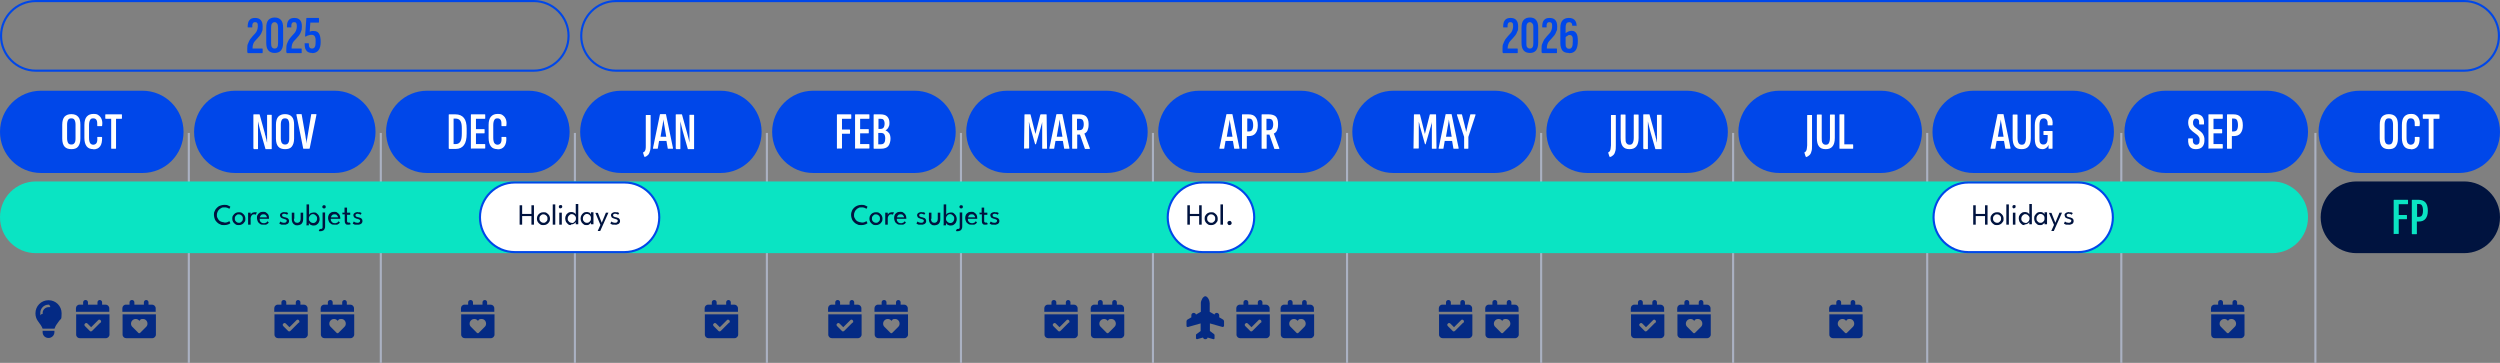 <?xml version="1.0" encoding="UTF-8"?>
<svg id="Capa_1" xmlns="http://www.w3.org/2000/svg" version="1.1" viewBox="0 0 1185 172">
  <rect x="0" y="0" width="1185" height="172" fill="#808080" stroke="none"/>
  <!-- Generator: Adobe Illustrator 29.0.1, SVG Export Plug-In . SVG Version: 2.1.0 Build 192)  -->
  <defs>
    <style>
      .st0 {
        fill: #0ae4c3;
      }

      .st1 {
        fill: #00133f;
      }

      .st2 {
        stroke: #0047e9;
      }

      .st2, .st3 {
        fill: none;
      }

      .st4 {
        fill: #fff;
      }

      .st3 {
        stroke: #aab1c2;
      }

      .st5 {
        fill: #0047e9;
      }

      .st6 {
        fill: #042a84;
      }
    </style>
  </defs>
  <line class="st3" x1="89.5" y1="63" x2="89.5" y2="172"/>
  <line class="st3" x1="180.5" y1="63" x2="180.5" y2="172"/>
  <line class="st3" x1="272.5" y1="63" x2="272.5" y2="172"/>
  <line class="st3" x1="363.5" y1="63" x2="363.5" y2="172"/>
  <line class="st3" x1="455.5" y1="63" x2="455.5" y2="172"/>
  <line class="st3" x1="546.5" y1="63" x2="546.5" y2="172"/>
  <line class="st3" x1="638.5" y1="63" x2="638.5" y2="172"/>
  <line class="st3" x1="730.5" y1="63" x2="730.5" y2="172"/>
  <line class="st3" x1="821.5" y1="63" x2="821.5" y2="172"/>
  <line class="st3" x1="913.5" y1="63" x2="913.5" y2="172"/>
  <line class="st3" x1="1005.5" y1="63" x2="1005.5" y2="172"/>
  <line class="st3" x1="1097.5" y1="63" x2="1097.5" y2="172"/>
  <path class="st5" d="M19.5,43h48c10.8,0,19.5,8.7,19.5,19.5h0c0,10.8-8.7,19.5-19.5,19.5H19.5c-10.8,0-19.5-8.7-19.5-19.5h0c0-10.8,8.7-19.5,19.5-19.5Z"/>
  <path class="st4" d="M33.8,70.7c-1.4,0-2.5-.4-3.2-1.2s-1.1-2.1-1.1-3.8v-6.6c0-1.7.4-3,1.1-3.8.8-.8,1.8-1.2,3.2-1.2s2.5.4,3.2,1.2c.8.8,1.1,2.1,1.1,3.8v6.6c0,1.7-.4,2.9-1.1,3.8s-1.8,1.2-3.2,1.2ZM33.8,68.5c.7,0,1.2-.2,1.5-.7.4-.5.5-1.2.5-2.3v-6.4c0-1.1-.2-1.8-.5-2.3s-.8-.7-1.5-.7-1.2.2-1.5.7-.5,1.2-.5,2.3v6.4c0,1,.2,1.8.5,2.3s.9.7,1.5.7ZM44.3,70.7c-1.4,0-2.5-.4-3.2-1.3s-1.1-2.2-1.1-4v-6.2c0-1.8.4-3.1,1.1-3.9.8-.9,1.8-1.3,3.2-1.3s1.9.2,2.5.7c.7.5,1.1,1.1,1.4,1.9.3.8.4,1.8.2,3q0,.2-.2.2h-1.9c-.2,0-.2,0-.2-.3,0-1.1,0-1.9-.3-2.5s-.8-.9-1.6-.9-1.2.2-1.5.8c-.3.5-.5,1.3-.5,2.5v5.9c0,1.2.2,2,.5,2.5s.9.8,1.5.8,1.3-.3,1.6-.9.4-1.4.3-2.5c0-.2,0-.3.2-.3h1.8q.2,0,.3.3c0,1.8-.2,3.1-.9,4.1s-1.8,1.5-3.3,1.5h.1ZM52.9,70.5c0,0-.2,0-.2-.2v-14h-2.6q-.2,0-.2-.3v-1.6q0-.2.2-.2h7.5c0,0,.2,0,.2.2v1.6c0,.2,0,.3-.2.3h-2.6v14q0,.2-.2.2h-1.9Z"/>
  <path class="st2" d="M17,.5h236c9.1,0,16.5,7.4,16.5,16.5h0c0,9.1-7.4,16.5-16.5,16.5H17C7.9,33.5.5,26.1.5,17h0C.5,7.9,7.9.5,17,.5Z"/>
  <path class="st5" d="M117.5,25c-.2,0-.3,0-.3-.3v-1.6c0-1,0-1.8.4-2.5.2-.7.6-1.3.9-1.9.4-.5.8-1,1.2-1.5.4-.4.8-.9,1.2-1.3.4-.4.7-.9.9-1.4.2-.5.4-1.1.4-1.8v-.4c0-.7,0-1.1-.3-1.4-.2-.3-.5-.4-1-.4s-.9.2-1.1.6c-.2.4-.3,1-.2,1.7q0,.2-.2.2h-1.7c-.2,0-.3,0-.3-.2,0-1.4.2-2.5.8-3.2.6-.8,1.5-1.1,2.7-1.1s2.1.3,2.7,1,.9,1.6.9,3,0,1.8-.3,2.4c-.2.7-.5,1.2-.9,1.8-.4.5-.8.9-1.2,1.4-.4.4-.8.9-1.2,1.3-.4.4-.7.9-.9,1.5-.2.6-.3,1.3-.3,2.1h4.6q.2,0,.2.3v1.6c0,.2,0,.3-.2.3h-6.8v-.2ZM130.2,25.1c-1.3,0-2.3-.4-3-1.2-.7-.8-1-2-1-3.6v-7.2c0-1.6.3-2.8,1-3.6.7-.8,1.7-1.2,3-1.2s2.3.4,3,1.2,1,2,1,3.6v7.2c0,1.6-.3,2.7-1,3.6-.7.8-1.7,1.2-3,1.2ZM130.2,23c.6,0,1-.2,1.2-.6.3-.4.4-1.1.4-2v-7.1c0-.9-.1-1.6-.4-2.1-.3-.4-.7-.7-1.2-.7s-1,.2-1.3.7c-.3.4-.4,1.1-.4,2.1v7.1c0,.9.1,1.6.4,2,.3.4.7.6,1.3.6ZM136,25c-.2,0-.3,0-.3-.3v-1.6c0-1,.1-1.8.4-2.5.2-.7.6-1.3.9-1.9.4-.5.8-1,1.2-1.5.4-.4.8-.9,1.2-1.3.4-.4.7-.9.9-1.4s.4-1.1.4-1.8v-.4c0-.7-.1-1.1-.3-1.4-.2-.3-.5-.4-1-.4s-.9.2-1.1.6c-.2.4-.3,1-.2,1.7q0,.2-.2.2h-1.6c-.2,0-.3,0-.3-.2,0-1.4.2-2.5.8-3.2.6-.8,1.5-1.1,2.7-1.1s2.1.3,2.7,1c.6.7.9,1.6.9,3s-.1,1.8-.4,2.4c-.2.7-.5,1.2-.9,1.8-.4.5-.8.9-1.2,1.4-.4.4-.8.9-1.2,1.3s-.7.9-.9,1.5-.3,1.3-.3,2.1h4.6q.2,0,.2.3v1.6c0,.2,0,.3-.2.3h-6.8v-.2ZM148,25.1c-.9,0-1.6-.2-2.1-.5s-.9-.9-1.2-1.5c-.2-.7-.3-1.5-.3-2.4v-.2h1.8q.2,0,.2.2c0,.7,0,1.3.3,1.7.2.4.6.6,1.2.6s1-.2,1.3-.7.4-1.2.4-2.1v-1c0-.6,0-1.1-.2-1.5-.1-.4-.3-.7-.6-.9-.3-.2-.6-.3-1-.3s-.9,0-1.4.2c-.5.1-1,.3-1.4.6h-.3s-.1-.1-.1-.2l.6-8.3c0-.2,0-.3.2-.3h5.6q.2,0,.2.3v1.6c0,.2,0,.3-.2.3h-3.9l-.3,4.3c.3-.1.7-.2,1-.3h1c1.1,0,1.9.4,2.4,1.2s.8,2.1.8,3.9-.3,3.1-1,4-1.7,1.4-3.1,1.4h.1Z"/>
  <path class="st0" d="M17,86h1060c9.4,0,17,7.6,17,17h0c0,9.4-7.6,17-17,17H17c-9.4,0-17-7.6-17-17h0c0-9.4,7.6-17,17-17Z"/>
  <path class="st1" d="M106.3,105.5c.6,0,1.1,0,1.5-.2s.7-.3.9-.5l.5,1c-.2.2-.6.4-1.1.6s-1.1.3-1.9.3-1.3,0-1.9-.4c-.6-.2-1.1-.6-1.5-1s-.8-.9-1-1.5-.4-1.2-.4-1.9,0-1.3.4-1.9c.2-.6.6-1.1,1-1.5s.9-.8,1.5-1,1.2-.4,1.9-.4,1.4,0,1.9.3c.5.2.9.4,1.1.6l-.5,1c-.2-.2-.5-.3-.9-.5s-.9-.2-1.5-.2-1,0-1.4.3-.8.4-1.1.8c-.3.3-.6.7-.7,1.1-.2.4-.3.9-.3,1.4s0,1,.3,1.4c.2.4.4.8.7,1.1s.7.6,1.1.7.9.3,1.4.3h0ZM113.2,106.7c-.6,0-1.1,0-1.6-.4s-.8-.6-1.1-1.1c-.3-.5-.4-1-.4-1.5s0-1.1.4-1.6.6-.8,1.1-1.1c.5-.3,1-.4,1.6-.4s1.1,0,1.6.4.8.6,1.1,1.1c.3.5.4,1,.4,1.6s0,1.1-.4,1.5c-.3.5-.6.8-1.1,1.1-.5.3-1,.4-1.6.4ZM113.2,105.6c.4,0,.7,0,1-.3.3-.2.5-.4.7-.7.2-.3.2-.6.2-1s0-.7-.2-1-.4-.5-.7-.7c-.3-.2-.6-.3-1-.3s-.7,0-1,.3c-.3.2-.5.4-.7.7-.2.3-.2.6-.2,1s0,.7.2,1,.4.5.7.7c.3.2.6.3,1,.3ZM118.8,106.5h-1.2v-5.7h1.2v1h0c0,0,0-.3.3-.5s.4-.3.6-.5c.3,0,.6-.2.9-.2s.5,0,.7,0c.2,0,.4,0,.4.2l-.5,1s-.2,0-.3-.2c-.2,0-.4,0-.6,0s-.6,0-.8.3c-.2.2-.4.4-.5.7,0,.3-.2.5-.2.7v3.2ZM123.1,103.9c0,.3,0,.7.2.9,0,.3.4.5.6.7.3.2.6.3,1.1.3s.7,0,.9-.2c.3,0,.5-.2.6-.4.2,0,.3-.3.3-.4l.6.7c-.2.2-.3.4-.6.6-.2.2-.5.3-.8.4-.3,0-.7,0-1.2,0s-1.2,0-1.6-.4-.8-.6-1-1.1-.4-1-.4-1.6,0-1.1.3-1.5c.2-.5.6-.8,1-1.1.4-.3,1-.4,1.6-.4s1.1,0,1.5.4c.4.2.7.6,1,1,.2.4.3.9.3,1.5s0,0,0,.2v.2h-4.5,0ZM126.5,103c0-.2,0-.4-.2-.6,0-.2-.3-.4-.5-.6s-.5-.2-.9-.2-.7,0-1,.2c-.2.2-.4.4-.5.6s-.2.4-.2.6h3.4-.1ZM134.7,100.6h.8c.3,0,.5,0,.7.2.2,0,.3.2.4.2l-.5.8s-.3-.2-.5-.3c-.2,0-.5-.2-.8-.2s-.6,0-.8.2c-.2,0-.3.3-.3.6s.1.4.4.6c.2,0,.6.3,1,.3s.6.2.9.3c.3,0,.5.3.7.5s.3.5.3.9,0,.6-.2.9c-.1.2-.3.4-.6.6-.2,0-.5.2-.8.3h-.9c-.3,0-.7,0-1,0-.3,0-.5-.2-.7-.3-.2,0-.3-.2-.4-.3l.5-.9c.1,0,.3.2.6.4.3,0,.6.2,1,.2s.7,0,1-.2c.2-.2.4-.4.4-.7s0-.4-.2-.5c-.1,0-.3-.2-.5-.3-.2,0-.4,0-.6-.2-.2,0-.4,0-.7-.2-.2,0-.4-.2-.6-.3s-.3-.3-.4-.5c-.1-.2-.2-.4-.2-.7s.1-.6.3-.8c.2-.2.5-.4.8-.5s.7-.2,1.1-.2l-.2.2ZM139.3,103.7c0,.6.1,1.1.4,1.4.3.4.7.5,1.2.5s.9-.2,1.2-.5c.3-.4.4-.8.4-1.4v-2.9h1.2v3.1c0,.6-.1,1.1-.3,1.5s-.5.8-.9,1-.9.4-1.5.4-1.1,0-1.5-.4c-.4-.2-.7-.6-.9-1s-.3-.9-.3-1.5v-3.1h1.2v2.9h-.2ZM145.3,106.5v-9.6h1.2v5c0,0,.1-.3.3-.5s.4-.4.8-.5c.3,0,.7-.2,1.1-.2s1,0,1.4.4.7.6,1,1.1c.2.5.4,1,.4,1.6s-.1,1.1-.4,1.6c-.2.5-.6.8-1,1.1-.4.3-.9.4-1.4.4s-.8,0-1.1-.2c-.3,0-.6-.3-.8-.5s-.3-.4-.4-.5v1.1h-1.2v-.3ZM150.3,103.6c0-.4,0-.8-.3-1.1s-.4-.5-.7-.7-.6-.3-.9-.3-.7,0-1,.3c-.3.2-.5.4-.7.7-.2.3-.3.7-.3,1.1s0,.8.3,1.1c.2.3.4.5.7.7s.6.3,1,.3.6,0,.9-.2c.3-.2.5-.4.7-.7s.3-.7.3-1.1h0ZM152.4,109.6c-.3,0-.6,0-.8,0-.2,0-.4,0-.5-.2l.5-.9s.1,0,.2,0h.4c.2,0,.4,0,.5-.2.1,0,.2-.3.2-.5v-7.1h1.2v6.5c0,.5,0,.8-.2,1.2-.1.3-.3.6-.6.8-.3.2-.6.3-1,.3h.1ZM153.6,98.8c-.2,0-.4,0-.6-.2-.2-.2-.2-.3-.2-.6s0-.3.1-.4c0,0,.2-.2.3-.3.1,0,.3,0,.4,0s.3,0,.4,0c.1,0,.2.2.3.3,0,0,.1.3.1.4,0,.2,0,.4-.2.6s-.3.2-.6.2ZM156.8,103.9c0,.3,0,.7.2.9.1.3.4.5.6.7.3.2.6.3,1.1.3s.7,0,.9-.2c.3,0,.5-.2.6-.4.2,0,.3-.3.3-.4l.6.7c-.2.2-.3.4-.6.6-.2.2-.5.3-.8.4-.3,0-.7,0-1.2,0s-1.2,0-1.6-.4c-.4-.3-.8-.6-1-1.1s-.4-1-.4-1.6.1-1.1.3-1.5c.2-.5.6-.8,1-1.1.4-.3,1-.4,1.6-.4s1.1,0,1.5.4c.4.2.7.6,1,1,.2.4.4.9.4,1.5s0,0,0,.2v.2h-4.5ZM160.2,103c0-.2,0-.4-.2-.6-.1-.2-.3-.4-.5-.6s-.5-.2-.9-.2-.7,0-1,.2c-.2.2-.4.4-.5.6s-.2.4-.2.6h3.4-.1ZM162.2,100.8h1.1v-2.4h1.2v2.4h1.5v1h-1.5v2.8c0,.3,0,.6.2.7.1.2.3.2.5.2h.6c0,0,.5.8.5.8,0,0-.1,0-.2,0-.1,0-.3,0-.5.2h-.7c-.4,0-.8,0-1.1-.4s-.4-.7-.4-1.3v-3.2h-1.1v-1h0ZM169.5,100.6h.8c.3,0,.5,0,.7.2.2,0,.3.2.4.2l-.5.8s-.3-.2-.5-.3c-.2,0-.5-.2-.8-.2s-.6,0-.8.2c-.2,0-.3.3-.3.6s.1.4.4.6c.2,0,.6.3,1,.3s.6.2.9.3c.3,0,.5.3.7.5s.3.5.3.9,0,.6-.2.9c-.1.2-.3.4-.6.6-.2,0-.5.2-.8.3h-.9c-.3,0-.7,0-1,0-.3,0-.5-.2-.7-.3-.2,0-.3-.2-.4-.3l.5-.9c.1,0,.3.2.6.4.3,0,.6.2,1,.2s.7,0,1-.2c.2-.2.4-.4.4-.7s0-.4-.2-.5c-.1,0-.3-.2-.5-.3-.2,0-.4,0-.6-.2-.2,0-.4,0-.7-.2-.2,0-.4-.2-.6-.3s-.3-.3-.4-.5c-.1-.2-.2-.4-.2-.7s.1-.6.3-.8c.2-.2.5-.4.8-.5s.7-.2,1.1-.2l-.2.2Z"/>
  <path class="st1" d="M408.3,105.5c.6,0,1.1,0,1.5-.2s.7-.3.9-.5l.5,1c-.2.2-.6.4-1.1.6s-1.1.3-1.9.3-1.3,0-1.9-.4c-.6-.2-1.1-.6-1.5-1s-.8-.9-1-1.5-.4-1.2-.4-1.9.1-1.3.4-1.9c.2-.6.6-1.1,1-1.5s1-.8,1.5-1c.6-.2,1.2-.4,1.9-.4s1.4,0,1.9.3c.5.2.9.4,1.1.6l-.5,1c-.2-.2-.5-.3-.9-.5s-.9-.2-1.5-.2-1,0-1.4.3c-.4.2-.8.4-1.1.8-.3.3-.6.7-.7,1.1-.2.4-.3.9-.3,1.4s0,1,.3,1.4c.2.4.4.8.7,1.1.3.3.7.6,1.1.7.4.2.9.3,1.4.3h0ZM415.2,106.7c-.6,0-1.1,0-1.6-.4s-.8-.6-1.1-1.1c-.3-.5-.4-1-.4-1.5s.1-1.1.4-1.6.6-.8,1.1-1.1c.5-.3,1-.4,1.6-.4s1.1,0,1.6.4.8.6,1.1,1.1c.3.5.4,1,.4,1.6s-.1,1.1-.4,1.5c-.3.5-.6.8-1.1,1.1-.5.3-1,.4-1.6.4ZM415.2,105.6c.4,0,.7,0,1-.3.3-.2.5-.4.7-.7.2-.3.2-.6.2-1s0-.7-.2-1-.4-.5-.7-.7c-.3-.2-.6-.3-1-.3s-.7,0-1,.3c-.3.2-.5.4-.7.7-.2.3-.2.6-.2,1s0,.7.2,1,.4.5.7.7c.3.2.6.3,1,.3ZM420.8,106.5h-1.2v-5.7h1.2v1h0c0,0,.1-.3.3-.5.1-.2.4-.3.6-.5.3,0,.6-.2.9-.2s.5,0,.7,0c.2,0,.4,0,.4.2l-.5,1s-.2,0-.3-.2c-.2,0-.4,0-.6,0s-.6,0-.8.3c-.2.2-.4.4-.5.7-.1.3-.2.5-.2.7v3.2ZM425.1,103.9c0,.3,0,.7.2.9.1.3.4.5.6.7.3.2.6.3,1.1.3s.7,0,.9-.2c.3,0,.5-.2.6-.4.2,0,.3-.3.3-.4l.6.7c-.2.2-.3.4-.6.6-.2.2-.5.3-.8.4-.3,0-.7,0-1.2,0s-1.1,0-1.6-.4c-.4-.3-.8-.6-1-1.1s-.4-1-.4-1.6.1-1.1.3-1.5c.2-.5.6-.8,1-1.1.4-.3,1-.4,1.6-.4s1.1,0,1.5.4c.4.2.7.6,1,1,.2.4.4.9.4,1.5s0,0,0,.2v.2h-4.5ZM428.5,103c0-.2,0-.4-.2-.6-.1-.2-.3-.4-.5-.6s-.5-.2-.9-.2-.7,0-1,.2c-.2.2-.4.4-.5.6s-.2.4-.2.6h3.4,0ZM436.7,100.6h.8c.3,0,.5,0,.7.2.2,0,.3.2.4.2l-.5.8s-.3-.2-.5-.3c-.2,0-.5-.2-.8-.2s-.6,0-.8.2c-.2,0-.3.3-.3.6s.1.4.4.6c.2,0,.6.3,1,.3s.6.2.9.3c.3,0,.5.3.7.5s.3.5.3.9,0,.6-.2.9c-.1.2-.3.4-.6.6-.2,0-.5.2-.8.3h-.9c-.3,0-.7,0-1,0-.3,0-.5-.2-.7-.3-.2,0-.3-.2-.4-.3l.5-.9c.1,0,.3.2.6.4.3,0,.6.2,1,.2s.7,0,1-.2c.2-.2.4-.4.4-.7s0-.4-.2-.5c-.1,0-.3-.2-.5-.3-.2,0-.4,0-.6-.2-.2,0-.4,0-.7-.2-.2,0-.4-.2-.6-.3-.2,0-.3-.3-.4-.5s-.2-.4-.2-.7.1-.6.3-.8c.2-.2.5-.4.8-.5s.7-.2,1.1-.2l-.2.2ZM441.3,103.7c0,.6.1,1.1.4,1.4.3.4.7.5,1.2.5s.9-.2,1.2-.5c.3-.4.4-.8.4-1.4v-2.9h1.2v3.1c0,.6-.1,1.1-.3,1.5-.2.4-.5.8-.9,1s-.9.4-1.5.4-1.1,0-1.5-.4c-.4-.2-.7-.6-.9-1-.2-.4-.3-.9-.3-1.5v-3.1h1.2v2.9h-.2ZM447.3,106.5v-9.6h1.2v5c0,0,.1-.3.3-.5s.4-.4.8-.5c.3,0,.7-.2,1.1-.2s1,0,1.4.4.7.6,1,1.1c.2.5.4,1,.4,1.6s-.1,1.1-.4,1.6c-.2.5-.6.8-1,1.1-.4.3-.9.4-1.4.4s-.8,0-1.1-.2c-.3,0-.6-.3-.8-.5-.2-.2-.3-.4-.4-.5v1.1h-1.2v-.3ZM452.3,103.6c0-.4,0-.8-.3-1.1s-.4-.5-.7-.7c-.3-.2-.6-.3-.9-.3s-.7,0-1,.3c-.3.2-.5.4-.7.7-.2.3-.3.7-.3,1.1s0,.8.3,1.1c.2.3.4.5.7.7s.6.3,1,.3.6,0,.9-.2.5-.4.7-.7.3-.7.3-1.1h0ZM454.4,109.6c-.3,0-.6,0-.8,0s-.4,0-.5-.2l.5-.9s.1,0,.2,0h.4c.2,0,.4,0,.5-.2.1,0,.2-.3.2-.5v-7.1h1.2v6.5c0,.5,0,.8-.2,1.2-.1.3-.3.6-.6.8-.3.2-.6.3-1,.3h0ZM455.6,98.8c-.2,0-.4,0-.6-.2s-.2-.3-.2-.6,0-.3.1-.4c0,0,.2-.2.3-.3.1,0,.3,0,.4,0s.3,0,.4,0c.1,0,.2.2.3.3s.1.3.1.4c0,.2,0,.4-.2.6s-.3.2-.6.2h0ZM458.8,103.9c0,.3,0,.7.2.9.1.3.4.5.6.7.3.2.6.3,1.1.3s.7,0,.9-.2c.3,0,.5-.2.6-.4.2,0,.3-.3.3-.4l.6.7c-.2.2-.3.4-.6.6-.2.2-.5.3-.8.4-.3,0-.7,0-1.2,0s-1.1,0-1.6-.4c-.4-.3-.8-.6-1-1.1s-.4-1-.4-1.6.1-1.1.3-1.5c.2-.5.6-.8,1-1.1.4-.3,1-.4,1.6-.4s1.1,0,1.5.4c.4.2.7.6,1,1,.2.4.3.9.3,1.5s0,0,0,.2v.2h-4.5.1ZM462.2,103c0-.2,0-.4-.2-.6-.1-.2-.3-.4-.5-.6s-.5-.2-.9-.2-.7,0-1,.2c-.2.2-.4.4-.5.6s-.2.4-.2.6h3.4,0ZM464.2,100.8h1.1v-2.4h1.2v2.4h1.5v1h-1.5v2.8c0,.3,0,.6.2.7.1.2.3.2.5.2h.6c0,0,.5.8.5.8,0,0-.1,0-.2,0-.1,0-.3,0-.5.2h-.7c-.4,0-.8,0-1.1-.4-.3-.3-.4-.7-.4-1.3v-3.2h-1.1v-1h-.1ZM471.5,100.6h.8c.3,0,.5,0,.7.2.2,0,.3.2.4.2l-.5.8s-.3-.2-.5-.3c-.2,0-.5-.2-.8-.2s-.6,0-.8.2c-.2,0-.3.3-.3.6s.1.4.3.6c.2,0,.6.3,1,.3s.6.2.9.3c.3,0,.5.3.7.5s.3.5.3.9,0,.6-.2.9c-.1.2-.3.4-.6.6-.2,0-.5.2-.8.3s-.6,0-.9,0-.7,0-1,0c-.3,0-.5-.2-.7-.3-.2,0-.3-.2-.4-.3l.5-.9c.1,0,.3.2.6.4.3,0,.6.2,1,.2s.7,0,1-.2c.2-.2.4-.4.4-.7s0-.4-.2-.5c-.1,0-.3-.2-.5-.3-.2,0-.4,0-.6-.2-.2,0-.4,0-.7-.2-.2,0-.4-.2-.6-.3-.2,0-.3-.3-.4-.5s-.2-.4-.2-.7.1-.6.3-.8c.2-.2.5-.4.8-.5s.7-.2,1.1-.2v.2Z"/>
  <path class="st6" d="M25.8,155.8h-5.6c-.4-1.1-1.1-2.1-1.8-3-.2-.2-.4-.5-.5-.7-.7-1-1.1-2.2-1.1-3.6,0-3.4,2.7-6.2,6.2-6.2s6.2,2.8,6.2,6.2-.4,2.5-1.1,3.5c-.2.2-.4.5-.5.7-.7.9-1.4,1.9-1.7,3h-.1ZM23,160.2c-1.6,0-2.8-1.2-2.8-2.8v-.6h5.6v.6c0,1.6-1.3,2.8-2.8,2.8ZM20.2,148.4c0-1.5,1.2-2.8,2.8-2.8s.6-.2.6-.6-.3-.6-.6-.6c-2.2,0-3.9,1.8-3.9,3.9s.2.6.6.6.6-.2.6-.6h-.1Z"/>
  <path class="st6" d="M40.6,142.2c.6,0,1.1.5,1.1,1.1v1.1h4.5v-1.1c0-.6.5-1.1,1.1-1.1s1.1.5,1.1,1.1v1.1h1.7c.9,0,1.7.8,1.7,1.7v1.7h-15.8v-1.7c0-.9.7-1.7,1.7-1.7h1.7v-1.1c0-.6.5-1.1,1.1-1.1h.1ZM36.1,149h15.8v9.6c0,.9-.8,1.7-1.7,1.7h-12.4c-.9,0-1.7-.7-1.7-1.7,0,0,0-9.6,0-9.6ZM47.7,153c.3-.3.3-.8,0-1.2-.4-.4-.9-.4-1.2,0l-3.3,3.3-1.7-1.7c-.4-.4-.9-.4-1.2,0-.4.3-.4.8,0,1.2l2.2,2.2c.3.4.8.4,1.2,0l3.9-3.9h0Z"/>
  <path class="st6" d="M134.6,142.2c.6,0,1.1.5,1.1,1.1v1.1h4.5v-1.1c0-.6.5-1.1,1.1-1.1s1.1.5,1.1,1.1v1.1h1.7c.9,0,1.7.8,1.7,1.7v1.7h-15.8v-1.7c0-.9.7-1.7,1.7-1.7h1.7v-1.1c0-.6.5-1.1,1.1-1.1h0ZM130.1,149h15.8v9.6c0,.9-.8,1.7-1.7,1.7h-12.4c-.9,0-1.7-.7-1.7-1.7v-9.6h0ZM141.7,153c.3-.3.3-.8,0-1.2s-.9-.4-1.2,0l-3.3,3.3-1.7-1.7c-.4-.4-.9-.4-1.2,0-.4.3-.4.8,0,1.2l2.2,2.2c.3.4.8.4,1.2,0l3.9-3.9h.1Z"/>
  <path class="st6" d="M499.6,142.2c.6,0,1.1.5,1.1,1.1v1.1h4.5v-1.1c0-.6.5-1.1,1.1-1.1s1.1.5,1.1,1.1v1.1h1.7c.9,0,1.7.8,1.7,1.7v1.7h-15.8v-1.7c0-.9.7-1.7,1.7-1.7h1.7v-1.1c0-.6.5-1.1,1.1-1.1h0ZM495.1,149h15.8v9.6c0,.9-.8,1.7-1.7,1.7h-12.4c-.9,0-1.7-.7-1.7-1.7v-9.6h0ZM506.7,153c.3-.3.3-.8,0-1.2-.4-.4-.9-.4-1.2,0l-3.3,3.3-1.7-1.7c-.4-.4-.9-.4-1.2,0-.4.3-.4.8,0,1.2l2.2,2.2c.3.4.8.4,1.2,0l3.9-3.9h.1Z"/>
  <path class="st6" d="M686.6,142.2c.6,0,1.1.5,1.1,1.1v1.1h4.5v-1.1c0-.6.5-1.1,1.1-1.1s1.1.5,1.1,1.1v1.1h1.7c.9,0,1.7.8,1.7,1.7v1.7h-15.8v-1.7c0-.9.7-1.7,1.7-1.7h1.7v-1.1c0-.6.5-1.1,1.1-1.1h.1ZM682.1,149h15.8v9.6c0,.9-.8,1.7-1.7,1.7h-12.4c-.9,0-1.7-.7-1.7-1.7v-9.6h0ZM693.7,153c.3-.3.3-.8,0-1.2-.4-.4-.9-.4-1.2,0l-3.3,3.3-1.7-1.7c-.4-.4-.9-.4-1.2,0-.4.3-.4.8,0,1.2l2.2,2.2c.3.4.8.4,1.2,0l3.9-3.9h0Z"/>
  <path class="st6" d="M777.6,142.2c.6,0,1.1.5,1.1,1.1v1.1h4.5v-1.1c0-.6.5-1.1,1.1-1.1s1.1.5,1.1,1.1v1.1h1.7c.9,0,1.7.8,1.7,1.7v1.7h-15.8v-1.7c0-.9.7-1.7,1.7-1.7h1.7v-1.1c0-.6.5-1.1,1.1-1.1h.1ZM773.1,149h15.8v9.6c0,.9-.8,1.7-1.7,1.7h-12.4c-.9,0-1.7-.7-1.7-1.7v-9.6h0ZM784.7,153c.3-.3.3-.8,0-1.2-.4-.4-.9-.4-1.2,0l-3.3,3.3-1.7-1.7c-.4-.4-.9-.4-1.2,0-.4.3-.4.8,0,1.2l2.2,2.2c.3.4.8.4,1.2,0l3.9-3.9h0Z"/>
  <path class="st6" d="M590.6,142.2c.6,0,1.1.5,1.1,1.1v1.1h4.5v-1.1c0-.6.5-1.1,1.1-1.1s1.1.5,1.1,1.1v1.1h1.7c.9,0,1.7.8,1.7,1.7v1.7h-15.8v-1.7c0-.9.7-1.7,1.7-1.7h1.7v-1.1c0-.6.5-1.1,1.1-1.1h.1ZM586.1,149h15.8v9.6c0,.9-.8,1.7-1.7,1.7h-12.4c-.9,0-1.7-.7-1.7-1.7v-9.6h0ZM597.7,153c.3-.3.3-.8,0-1.2-.4-.4-.9-.4-1.2,0l-3.3,3.3-1.7-1.7c-.4-.4-.9-.4-1.2,0-.4.3-.4.8,0,1.2l2.2,2.2c.3.4.8.4,1.2,0l3.9-3.9h0Z"/>
  <path class="st6" d="M571.2,140.4c1.3,0,2.2,2.1,2.2,3.3v4.1l2.3,1.3c0-.5.6-.8,1.1-.8s1.1.5,1.1,1.1v1l1.7,1c.4.2.6.6.6,1v2c0,.4-.4.6-.7.6l-6-1.7v3.6l2,1.5c0,.1.2.2.2.4v1.5c0,.3-.2.5-.5.5h0l-2.8-.8c0,.5-.6.8-1.1.8s-.9-.3-1.1-.8l-2.8.8h0c-.2,0-.5-.2-.5-.5v-1.5c0-.2,0-.3.2-.4l2-1.5v-3.6l-6,1.7c-.4.1-.7-.2-.7-.6v-2c0-.4.2-.8.6-1l1.7-1v-1c0-.6.5-1.1,1.1-1.1s1,.4,1.1.8l2.3-1.3v-4.1c0-1.2,1-3.3,2.2-3.3Z"/>
  <path class="st6" d="M397.1,142.2c.6,0,1.1.5,1.1,1.1v1.1h4.5v-1.1c0-.6.5-1.1,1.1-1.1s1.1.5,1.1,1.1v1.1h1.7c.9,0,1.7.8,1.7,1.7v1.7h-15.8v-1.7c0-.9.7-1.7,1.7-1.7h1.7v-1.1c0-.6.5-1.1,1.1-1.1h0ZM392.6,149h15.8v9.6c0,.9-.8,1.7-1.7,1.7h-12.4c-.9,0-1.7-.7-1.7-1.7v-9.6h0ZM404.2,153c.3-.3.3-.8,0-1.2-.4-.4-.9-.4-1.2,0l-3.3,3.3-1.7-1.7c-.4-.4-.9-.4-1.2,0-.4.3-.4.8,0,1.2l2.2,2.2c.3.4.8.4,1.2,0l3.9-3.9h.1Z"/>
  <path class="st6" d="M338.6,142.2c.6,0,1.1.5,1.1,1.1v1.1h4.5v-1.1c0-.6.5-1.1,1.1-1.1s1.1.5,1.1,1.1v1.1h1.7c.9,0,1.7.8,1.7,1.7v1.7h-15.8v-1.7c0-.9.7-1.7,1.7-1.7h1.7v-1.1c0-.6.5-1.1,1.1-1.1h0ZM334.1,149h15.8v9.6c0,.9-.8,1.7-1.7,1.7h-12.4c-.9,0-1.7-.7-1.7-1.7v-9.6h0ZM345.7,153c.3-.3.3-.8,0-1.2-.4-.4-.9-.4-1.2,0l-3.3,3.3-1.7-1.7c-.4-.4-.9-.4-1.2,0-.4.3-.4.8,0,1.2l2.2,2.2c.3.4.8.4,1.2,0l3.9-3.9h.1Z"/>
  <path class="st6" d="M521.6,142.2c.6,0,1.1.5,1.1,1.1v1.1h4.5v-1.1c0-.6.5-1.1,1.1-1.1s1.1.5,1.1,1.1v1.1h1.7c.9,0,1.7.8,1.7,1.7v1.7h-15.8v-1.7c0-.9.7-1.7,1.7-1.7h1.7v-1.1c0-.6.5-1.1,1.1-1.1h.1ZM517.1,149h15.8v9.6c0,.9-.8,1.7-1.7,1.7h-12.4c-.9,0-1.7-.7-1.7-1.7v-9.6h0ZM521.1,153.4c0,.6.2,1.1.6,1.5l2.9,2.9c.2.2.6.2.8,0l2.9-2.9c.4-.4.6-.9.6-1.5,0-1.2-.9-2.2-2.1-2.2s-1.1.2-1.5.6l-.3.3-.2-.3c-.4-.4-.9-.6-1.5-.6-1.2,0-2.2,1-2.2,2.2h0Z"/>
  <path class="st6" d="M708.6,142.2c.6,0,1.1.5,1.1,1.1v1.1h4.5v-1.1c0-.6.5-1.1,1.1-1.1s1.1.5,1.1,1.1v1.1h1.7c.9,0,1.7.8,1.7,1.7v1.7h-15.8v-1.7c0-.9.7-1.7,1.7-1.7h1.7v-1.1c0-.6.5-1.1,1.1-1.1h.1ZM704.1,149h15.8v9.6c0,.9-.8,1.7-1.7,1.7h-12.4c-.9,0-1.7-.7-1.7-1.7v-9.6h0ZM708.1,153.4c0,.6.2,1.1.6,1.5l2.9,2.9c.2.2.6.2.8,0l2.9-2.9c.4-.4.6-.9.6-1.5,0-1.2-.9-2.2-2.1-2.2s-1.1.2-1.5.6l-.3.3-.2-.3c-.4-.4-.9-.6-1.5-.6-1.2,0-2.2,1-2.2,2.2h0Z"/>
  <path class="st6" d="M156.6,142.2c.6,0,1.1.5,1.1,1.1v1.1h4.5v-1.1c0-.6.5-1.1,1.1-1.1s1.1.5,1.1,1.1v1.1h1.7c.9,0,1.7.8,1.7,1.7v1.7h-15.8v-1.7c0-.9.7-1.7,1.7-1.7h1.7v-1.1c0-.6.5-1.1,1.1-1.1h0ZM152.1,149h15.8v9.6c0,.9-.8,1.7-1.7,1.7h-12.4c-.9,0-1.7-.7-1.7-1.7v-9.6h0ZM156.1,153.4c0,.6.2,1.1.6,1.5l2.9,2.9c.2.2.6.2.8,0l2.9-2.9c.4-.4.6-.9.6-1.5,0-1.2-.9-2.2-2.1-2.2s-1.1.2-1.5.6l-.3.3-.2-.3c-.4-.4-.9-.6-1.5-.6-1.2,0-2.2,1-2.2,2.2h0Z"/>
  <path class="st6" d="M223.1,142.2c.6,0,1.1.5,1.1,1.1v1.1h4.5v-1.1c0-.6.5-1.1,1.1-1.1s1.1.5,1.1,1.1v1.1h1.7c.9,0,1.7.8,1.7,1.7v1.7h-15.8v-1.7c0-.9.7-1.7,1.7-1.7h1.7v-1.1c0-.6.5-1.1,1.1-1.1h0ZM218.6,149h15.8v9.6c0,.9-.8,1.7-1.7,1.7h-12.4c-.9,0-1.7-.7-1.7-1.7v-9.6h0ZM222.6,153.4c0,.6.2,1.1.6,1.5l2.9,2.9c.2.2.6.2.8,0l2.9-2.9c.4-.4.6-.9.6-1.5,0-1.2-.9-2.2-2.1-2.2s-1.1.2-1.5.6l-.3.3-.2-.3c-.4-.4-.9-.6-1.5-.6-1.2,0-2.2,1-2.2,2.2h0Z"/>
  <path class="st6" d="M799.6,142.2c.6,0,1.1.5,1.1,1.1v1.1h4.5v-1.1c0-.6.5-1.1,1.1-1.1s1.1.5,1.1,1.1v1.1h1.7c.9,0,1.7.8,1.7,1.7v1.7h-15.8v-1.7c0-.9.7-1.7,1.7-1.7h1.7v-1.1c0-.6.5-1.1,1.1-1.1h.1ZM795.1,149h15.8v9.6c0,.9-.8,1.7-1.7,1.7h-12.4c-.9,0-1.7-.7-1.7-1.7v-9.6h0ZM799.1,153.4c0,.6.2,1.1.6,1.5l2.9,2.9c.2.2.6.2.8,0l2.9-2.9c.4-.4.6-.9.6-1.5,0-1.2-.9-2.2-2.1-2.2s-1.1.2-1.5.6l-.3.3-.2-.3c-.4-.4-.9-.6-1.5-.6-1.2,0-2.2,1-2.2,2.2h0Z"/>
  <path class="st6" d="M871.6,142.2c.6,0,1.1.5,1.1,1.1v1.1h4.5v-1.1c0-.6.5-1.1,1.1-1.1s1.1.5,1.1,1.1v1.1h1.7c.9,0,1.7.8,1.7,1.7v1.7h-15.8v-1.7c0-.9.7-1.7,1.7-1.7h1.7v-1.1c0-.6.5-1.1,1.1-1.1h.1ZM867.1,149h15.8v9.6c0,.9-.8,1.7-1.7,1.7h-12.4c-.9,0-1.7-.7-1.7-1.7v-9.6h0ZM871.1,153.4c0,.6.2,1.1.6,1.5l2.9,2.9c.2.2.6.2.8,0l2.9-2.9c.4-.4.6-.9.6-1.5,0-1.2-.9-2.2-2.1-2.2s-1.1.2-1.5.6l-.3.3-.2-.3c-.4-.4-.9-.6-1.5-.6-1.2,0-2.2,1-2.2,2.2h0Z"/>
  <path class="st6" d="M1052.6,142.2c.6,0,1.1.5,1.1,1.1v1.1h4.5v-1.1c0-.6.5-1.1,1.1-1.1s1.1.5,1.1,1.1v1.1h1.7c.9,0,1.7.8,1.7,1.7v1.7h-15.8v-1.7c0-.9.7-1.7,1.7-1.7h1.7v-1.1c0-.6.5-1.1,1.1-1.1h.1ZM1048.1,149h15.8v9.6c0,.9-.8,1.7-1.7,1.7h-12.4c-1,0-1.7-.7-1.7-1.7v-9.6h0ZM1052.1,153.4c0,.6.2,1.1.6,1.5l2.9,2.9c.2.2.6.2.8,0l2.9-2.9c.4-.4.6-.9.6-1.5,0-1.2-1-2.2-2.1-2.2s-1.1.2-1.5.6l-.3.3-.2-.3c-.4-.4-.9-.6-1.5-.6-1.2,0-2.2,1-2.2,2.2h0Z"/>
  <path class="st6" d="M62.6,142.2c.6,0,1.1.5,1.1,1.1v1.1h4.5v-1.1c0-.6.5-1.1,1.1-1.1s1.1.5,1.1,1.1v1.1h1.7c.9,0,1.7.8,1.7,1.7v1.7h-15.8v-1.7c0-.9.7-1.7,1.7-1.7h1.7v-1.1c0-.6.5-1.1,1.1-1.1h.1ZM58.1,149h15.8v9.6c0,.9-.8,1.7-1.7,1.7h-12.4c-.9,0-1.7-.7-1.7-1.7,0,0,0-9.6,0-9.6ZM62.1,153.4c0,.6.2,1.1.6,1.5l2.9,2.9c.2.2.6.2.8,0l2.9-2.9c.4-.4.6-.9.6-1.5,0-1.2-.9-2.2-2.1-2.2s-1.1.2-1.5.6l-.3.3-.2-.3c-.4-.4-.9-.6-1.5-.6-1.2,0-2.2,1-2.2,2.2h0Z"/>
  <path class="st6" d="M611.6,142.2c.6,0,1.1.5,1.1,1.1v1.1h4.5v-1.1c0-.6.5-1.1,1.1-1.1s1.1.5,1.1,1.1v1.1h1.7c.9,0,1.7.8,1.7,1.7v1.7h-15.8v-1.7c0-.9.7-1.7,1.7-1.7h1.7v-1.1c0-.6.5-1.1,1.1-1.1h.1ZM607.1,149h15.8v9.6c0,.9-.8,1.7-1.7,1.7h-12.4c-.9,0-1.7-.7-1.7-1.7v-9.6h0ZM611.1,153.4c0,.6.2,1.1.6,1.5l2.9,2.9c.2.2.6.2.8,0l2.9-2.9c.4-.4.6-.9.6-1.5,0-1.2-.9-2.2-2.1-2.2s-1.1.2-1.5.6l-.3.3-.2-.3c-.4-.4-.9-.6-1.5-.6-1.2,0-2.2,1-2.2,2.2h0Z"/>
  <path class="st6" d="M419.1,142.2c.6,0,1.1.5,1.1,1.1v1.1h4.5v-1.1c0-.6.5-1.1,1.1-1.1s1.1.5,1.1,1.1v1.1h1.7c.9,0,1.7.8,1.7,1.7v1.7h-15.8v-1.7c0-.9.7-1.7,1.7-1.7h1.7v-1.1c0-.6.5-1.1,1.1-1.1h0ZM414.6,149h15.8v9.6c0,.9-.8,1.7-1.7,1.7h-12.4c-.9,0-1.7-.7-1.7-1.7v-9.6h0ZM418.6,153.4c0,.6.2,1.1.6,1.5l2.9,2.9c.2.2.6.2.8,0l2.9-2.9c.4-.4.6-.9.6-1.5,0-1.2-.9-2.2-2.1-2.2s-1.1.2-1.5.6l-.3.3-.2-.3c-.4-.4-.9-.6-1.5-.6-1.2,0-2.2,1-2.2,2.2h0Z"/>
  <path class="st2" d="M292,.5h876c9.1,0,16.5,7.4,16.5,16.5h0c0,9.1-7.4,16.5-16.5,16.5H292c-9.1,0-16.5-7.4-16.5-16.5h0c0-9.1,7.4-16.5,16.5-16.5Z"/>
  <path class="st5" d="M712.5,25c-.2,0-.3,0-.3-.3v-1.6c0-1,0-1.8.4-2.5.2-.7.6-1.3.9-1.9.4-.5.8-1,1.2-1.5.4-.4.8-.9,1.2-1.3.4-.4.7-.9.9-1.4s.4-1.1.4-1.8v-.4c0-.7,0-1.1-.3-1.4-.2-.3-.5-.4-1-.4s-.9.2-1.1.6c-.2.4-.3,1-.2,1.7q0,.2-.2.2h-1.6c-.2,0-.3,0-.3-.2,0-1.4.2-2.5.8-3.2.6-.8,1.5-1.1,2.7-1.1s2.1.3,2.7,1c.6.7.9,1.6.9,3s0,1.8-.4,2.4c-.2.7-.5,1.2-.9,1.8-.4.5-.8.9-1.2,1.4-.4.4-.8.9-1.2,1.3s-.7.9-.9,1.5-.4,1.3-.4,2.1h4.6q.2,0,.2.3v1.6c0,.2,0,.3-.2.3h-6.8v-.2ZM725.2,25.1c-1.3,0-2.3-.4-3-1.2-.7-.8-1-2-1-3.6v-7.2c0-1.6.3-2.8,1-3.6.7-.8,1.7-1.2,3-1.2s2.3.4,2.9,1.2c.7.8,1,2,1,3.6v7.2c0,1.6-.3,2.7-1,3.6-.7.8-1.6,1.2-2.9,1.2ZM725.2,23c.6,0,1-.2,1.2-.6.3-.4.4-1.1.4-2v-7.1c0-.9,0-1.6-.4-2.1-.3-.4-.7-.7-1.2-.7s-1,.2-1.3.7c-.3.4-.4,1.1-.4,2.1v7.1c0,.9,0,1.6.4,2,.3.4.7.6,1.3.6ZM731,25c-.2,0-.3,0-.3-.3v-1.6c0-1,0-1.8.4-2.5.2-.7.6-1.3.9-1.9.4-.5.8-1,1.2-1.5.4-.4.8-.9,1.2-1.3.4-.4.7-.9.9-1.4s.4-1.1.4-1.8v-.4c0-.7,0-1.1-.3-1.4-.2-.3-.5-.4-1-.4s-.9.2-1.1.6c-.2.4-.3,1-.2,1.7q0,.2-.2.2h-1.6c-.2,0-.3,0-.3-.2,0-1.4.2-2.5.8-3.2.6-.8,1.5-1.1,2.7-1.1s2.1.3,2.7,1c.6.7.9,1.6.9,3s0,1.8-.4,2.4c-.2.7-.5,1.2-.9,1.8-.4.5-.8.9-1.2,1.4-.4.4-.8.9-1.2,1.3s-.7.9-.9,1.5-.3,1.3-.3,2.1h4.6q.2,0,.2.3v1.6c0,.2,0,.3-.2.3h-6.8v-.2ZM743.6,25.1c-1.4,0-2.4-.4-3-1.1-.6-.8-1-2-1-3.6v-7.1c0-1.6.3-2.8,1-3.6s1.7-1.2,3-1.2,2,.3,2.7.9c.6.6,1,1.5,1,2.6s0,.2-.2.2h-1.7q-.2,0-.2-.2c0-.5,0-.8-.4-1.1-.2-.3-.6-.4-1-.4s-1.1.2-1.3.6c-.2.4-.4,1-.4,2v7.3c0,1,0,1.7.4,2.1.2.4.7.6,1.3.6s1-.2,1.3-.8c.3-.5.4-1.4.4-2.6v-.4c0-1,0-1.7-.3-2.1s-.6-.6-1.1-.6-.7,0-1,.3c-.4.2-.8.4-1.1.8v-1.9c.5-.4,1-.7,1.5-.9s1-.3,1.5-.3c1,0,1.7.4,2.2,1.2.5.7.7,2,.7,3.7s-.3,3.3-1,4.3c-.7.9-1.6,1.4-3,1.4h-.3Z"/>
  <path class="st5" d="M111.5,43h47c10.8,0,19.5,8.7,19.5,19.5h0c0,10.8-8.7,19.5-19.5,19.5h-47c-10.8,0-19.5-8.7-19.5-19.5h0c0-10.8,8.7-19.5,19.5-19.5Z"/>
  <path class="st4" d="M120.3,70.5c0,0-.2,0-.2-.2v-15.9q0-.2.2-.2h2.6c0,0,.2,0,.2.2l2.4,8.7c0,.4.2.9.4,1.5,0,.5.3,1,.4,1.6,0,.5.2,1,.3,1.4h0v-13q0-.2.2-.2h1.8q.2,0,.2.2v15.9q0,.2-.2.2h-2.6c0,0-.2,0-.2-.2l-2.4-8.4c-.2-.8-.4-1.6-.6-2.4-.2-.8-.3-1.5-.5-2.2h0v13q0,.2-.2.2h-1.8v-.2ZM135.1,70.7c-1.4,0-2.5-.4-3.2-1.2s-1.1-2.1-1.1-3.8v-6.6c0-1.7.4-3,1.1-3.8.8-.8,1.8-1.2,3.2-1.2s2.5.4,3.2,1.2c.8.8,1.1,2.1,1.1,3.8v6.6c0,1.7-.4,2.9-1.1,3.8s-1.8,1.2-3.2,1.2ZM135.1,68.5c.7,0,1.2-.2,1.5-.7.4-.5.5-1.2.5-2.3v-6.4c0-1.1-.2-1.8-.5-2.3s-.8-.7-1.5-.7-1.2.2-1.5.7-.5,1.2-.5,2.3v6.4c0,1,.2,1.8.5,2.3.4.5.9.7,1.5.7ZM143.9,70.5c-.1,0-.2,0-.2-.2l-3.2-15.9c0-.2,0-.3.2-.3h2.1c.1,0,.2,0,.2.2l1.8,10.2c0,.6.2,1.2.3,1.8,0,.6.2,1.2.2,1.8h0c0-.6.1-1.2.2-1.8.1-.6.2-1.2.3-1.8l1.7-10.2c0,0,0-.2.2-.2h2.1c.1,0,.2,0,.2.3l-3.2,15.9c0,0-.1.2-.2.2h-2.7Z"/>
  <path class="st5" d="M202.5,43h48c10.8,0,19.5,8.7,19.5,19.5h0c0,10.8-8.7,19.5-19.5,19.5h-48c-10.8,0-19.5-8.7-19.5-19.5h0c0-10.8,8.7-19.5,19.5-19.5Z"/>
  <path class="st4" d="M212.9,70.5q-.2,0-.2-.2v-15.9q0-.2.2-.2h3c1.8,0,3.1.6,4,1.7.9,1.1,1.3,2.8,1.3,5.1v2.3c0,2.5-.4,4.3-1.3,5.5-.9,1.2-2.2,1.8-3.9,1.8h-3.1ZM215,68.3h.9c1.1,0,1.8-.4,2.3-1.2.5-.8.7-2.1.7-3.9v-2.4c0-1.6-.2-2.7-.7-3.5s-1.3-1.1-2.4-1.1h-.8v12.1ZM223.4,70.5c-.1,0-.2,0-.2-.2v-15.9q0-.2.2-.2h6.4c.1,0,.2,0,.2.2v1.6c0,.2,0,.3-.2.3h-4.2v4.9h3.9c.1,0,.2,0,.2.3v1.5q0,.2-.2.2h-3.9v5.1h4.2c.1,0,.2,0,.2.3v1.6q0,.2-.2.2h-6.4ZM235.9,70.7c-1.4,0-2.5-.4-3.2-1.3s-1.1-2.2-1.1-4v-6.2c0-1.8.4-3.1,1.1-3.9.8-.9,1.8-1.3,3.2-1.3s1.9.2,2.5.7c.7.5,1.1,1.1,1.4,1.9.3.8.4,1.8.2,3,0,.2-.1.2-.2.2h-1.9c-.2,0-.2,0-.2-.3,0-1.1,0-1.9-.3-2.5s-.8-.9-1.6-.9-1.2.2-1.5.8c-.3.5-.5,1.3-.5,2.5v5.9c0,1.2.2,2,.5,2.5.4.5.9.8,1.5.8s1.3-.3,1.6-.9.4-1.4.3-2.5c0-.2,0-.3.2-.3h1.8c.1,0,.2,0,.3.3.1,1.8-.2,3.1-.9,4.1s-1.8,1.5-3.3,1.5h0Z"/>
  <path class="st5" d="M294.5,43h47c10.8,0,19.5,8.7,19.5,19.5h0c0,10.8-8.7,19.5-19.5,19.5h-47c-10.8,0-19.5-8.7-19.5-19.5h0c0-10.8,8.7-19.5,19.5-19.5Z"/>
  <path class="st4" d="M305.6,74.2c-.2,0-.3,0-.3-.2l-.5-1.6v-.2h.1c.3,0,.5-.3.7-.5s.3-.6.4-1,.1-1.1.1-1.8v-14.2q0-.2.2-.2h1.9c.1,0,.2,0,.2.2v14.2c0,1.2-.1,2.2-.4,2.9-.2.8-.5,1.4-1,1.8-.4.4-.9.7-1.6.9l.2-.3ZM313,64.8h2.8l-.8-4.8c-.1-.6-.2-1.1-.3-1.7-.1-.6-.2-1.1-.3-1.7h0c0,.6-.1,1.2-.2,1.8,0,.6-.2,1.1-.3,1.7l-.8,4.7h-.1ZM309.7,70.5c-.1,0-.2,0-.2-.2h0l3.3-16c0,0,.1-.2.2-.2h2.5q.2,0,.2.2l3.3,15.9h0c0,.2,0,.3-.2.3h-2.1c-.1,0-.2,0-.2-.2l-.6-3.5h-3.5l-.6,3.5c0,0,0,.2-.2.2h-2.1.2ZM320.5,70.5c-.1,0-.2,0-.2-.2v-15.9q0-.2.2-.2h2.6c.1,0,.2,0,.2.2l2.4,8.7c.1.4.2.9.4,1.5.1.5.3,1,.4,1.6.1.5.2,1,.3,1.4h0v-13q0-.2.2-.2h1.8c.1,0,.2,0,.2.2v15.9q0,.2-.2.2h-2.6c-.1,0-.2,0-.2-.2l-2.4-8.4c-.2-.8-.4-1.6-.6-2.4-.2-.8-.3-1.5-.5-2.2h0v13q0,.2-.2.2h-1.8v-.2Z"/>
  <path class="st5" d="M385.5,43h48c10.8,0,19.5,8.7,19.5,19.5h0c0,10.8-8.7,19.5-19.5,19.5h-48c-10.8,0-19.5-8.7-19.5-19.5h0c0-10.8,8.7-19.5,19.5-19.5Z"/>
  <path class="st4" d="M396.9,70.5c-.1,0-.2,0-.2-.2v-15.9q0-.2.2-.2h6.4c.1,0,.2,0,.2.2v1.6c0,.2,0,.3-.2.3h-4.2v5.1h3.6q.2,0,.2.3v1.5q0,.2-.2.2h-3.6v6.8q0,.2-.2.2h-2ZM405.5,70.5c-.1,0-.2,0-.2-.2v-15.9q0-.2.2-.2h6.4c.1,0,.2,0,.2.2v1.6c0,.2,0,.3-.2.3h-4.2v4.9h3.9c.1,0,.2,0,.2.3v1.5q0,.2-.2.2h-3.9v5.1h4.2c.1,0,.2,0,.2.3v1.6q0,.2-.2.2h-6.4ZM414.3,70.5q-.2,0-.2-.2v-15.9q0-.2.2-.2h3c1.4,0,2.5.3,3.2,1s1.1,1.7,1.1,3-.2,1.6-.5,2.2c-.3.6-.8,1.1-1.4,1.4h0c.8.3,1.3.8,1.8,1.4.4.7.6,1.5.6,2.6s-.4,2.7-1.1,3.5-1.9,1.2-3.4,1.2h-3.3ZM416.4,68.4h1.1c.7,0,1.3-.2,1.6-.7.4-.5.5-1.2.5-2.1s-.2-1.6-.5-2-.9-.6-1.6-.6h-1.2v5.4h.1ZM416.4,61.1h1c.6,0,1.1-.2,1.4-.6.3-.4.5-1.1.5-1.9s-.2-1.4-.5-1.8c-.3-.4-.8-.5-1.5-.5h-.9v4.9h0Z"/>
  <path class="st5" d="M477.5,43h47c10.8,0,19.5,8.7,19.5,19.5h0c0,10.8-8.7,19.5-19.5,19.5h-47c-10.8,0-19.5-8.7-19.5-19.5h0c0-10.8,8.7-19.5,19.5-19.5Z"/>
  <path class="st4" d="M485.6,70.5c-.1,0-.2,0-.2-.2l.2-15.9q0-.2.2-.2h2.5c.1,0,.2,0,.2.2l2.3,9.1,2.3-9.1c0,0,.1-.2.3-.2h2.5c.1,0,.2,0,.2.2l.2,15.9q0,.2-.2.2h-1.9c-.1,0-.2,0-.2-.2v-12.5h0c-.1.5-.2,1-.4,1.6-.1.5-.3,1-.4,1.5l-2.1,7.3c0,0-.1.2-.2.2h-.1c-.1,0-.2,0-.2-.2l-2.1-7.4c-.2-.5-.3-1-.4-1.5s-.3-1.1-.4-1.6h0c0,.6,0,1.2.1,1.8v10.7c-.1.2-.2.2-.3.2h-1.9ZM500.8,64.8h2.8l-.8-4.8c-.1-.6-.2-1.1-.3-1.7,0-.6-.2-1.1-.3-1.7h0c0,.6-.1,1.2-.2,1.8,0,.6-.2,1.1-.3,1.7l-.8,4.7h-.1ZM497.6,70.5c-.1,0-.2,0-.2-.2h0l3.3-16c0,0,.1-.2.2-.2h2.5c.1,0,.2,0,.2.2l3.3,15.9h0c0,.2,0,.3-.2.3h-2.1c-.1,0-.2,0-.2-.2l-.6-3.5h-3.5l-.6,3.5c0,0,0,.2-.2.2h-2,.1ZM508.4,70.5c-.1,0-.2,0-.2-.2v-15.9q0-.2.2-.2h3.2c1.5,0,2.7.4,3.3,1.1.7.8,1.1,1.9,1.1,3.5s-.2,2.2-.5,3c-.3.7-.8,1.2-1.5,1.5h0l2.6,7c0,.2,0,.3-.2.3h-2c0,0-.2,0-.2-.2l-2.3-6.6h-1.3v6.5q0,.2-.2.2h-2ZM510.5,61.7h1.1c.7,0,1.3-.2,1.6-.7s.5-1.2.5-2.1-.2-1.6-.5-2-.9-.6-1.6-.6h-1.1s0,5.4,0,5.4Z"/>
  <path class="st5" d="M568.5,43h48c10.8,0,19.5,8.7,19.5,19.5h0c0,10.8-8.7,19.5-19.5,19.5h-48c-10.8,0-19.5-8.7-19.5-19.5h0c0-10.8,8.7-19.5,19.5-19.5Z"/>
  <path class="st4" d="M581.4,64.8h2.8l-.8-4.8c0-.6-.2-1.1-.3-1.7,0-.6-.2-1.1-.3-1.7h0c0,.6,0,1.2-.2,1.8,0,.6-.2,1.1-.3,1.7l-.8,4.7h-.1ZM578.2,70.5c0,0-.2,0-.2-.2h0l3.3-16c0,0,0-.2.2-.2h2.5q.2,0,.2.2l3.3,15.9h0c0,.2,0,.3-.2.3h-2.1c0,0-.2,0-.2-.2l-.6-3.5h-3.5l-.6,3.5c0,0,0,.2-.2.2h-2,0ZM588.9,70.5c0,0-.2,0-.2-.2v-15.9q0-.2.2-.2h2.9c1.5,0,2.6.4,3.3,1.3.7.8,1.1,2.1,1.1,3.9s-.4,2.9-1.1,3.8c-.7.9-1.8,1.3-3.2,1.3h-.9v5.8q0,.2-.2.2h-1.9,0ZM591.1,62.3h.8c.7,0,1.3-.2,1.6-.7s.5-1.2.5-2.3-.2-1.9-.5-2.4-.8-.7-1.5-.7h-.8v6.1h0ZM598.2,70.5c0,0-.2,0-.2-.2v-15.9q0-.2.2-.2h3.2c1.5,0,2.7.4,3.4,1.1.7.8,1,1.9,1,3.5s-.2,2.2-.5,3c-.3.7-.8,1.2-1.5,1.5h0l2.6,7c0,.2,0,.3-.2.3h-2c0,0-.2,0-.2-.2l-2.3-6.6h-1.3v6.5q0,.2-.2.2h-2ZM600.3,61.7h1.1c.7,0,1.3-.2,1.6-.7s.5-1.2.5-2.1-.2-1.6-.5-2-.9-.6-1.6-.6h-1.1s0,5.4,0,5.4Z"/>
  <path class="st5" d="M660.5,43h48c10.8,0,19.5,8.7,19.5,19.5h0c0,10.8-8.7,19.5-19.5,19.5h-48c-10.8,0-19.5-8.7-19.5-19.5h0c0-10.8,8.7-19.5,19.5-19.5Z"/>
  <path class="st4" d="M670.2,70.5c0,0-.2,0-.2-.2l.2-15.9q0-.2.2-.2h2.5c0,0,.2,0,.2.2l2.3,9.1,2.3-9.1c0,0,0-.2.3-.2h2.5c0,0,.2,0,.2.2l.2,15.9q0,.2-.2.2h-1.8q-.2,0-.2-.2v-12.5h0c0,.5-.2,1-.4,1.6,0,.5-.3,1-.4,1.5l-2.1,7.3c0,0,0,.2-.2.2h0c0,0-.2,0-.2-.2l-2.1-7.4c-.2-.5-.3-1-.4-1.5,0-.5-.3-1.1-.4-1.6h0c0,.6,0,1.2,0,1.8v10.7c0,.2-.2.2-.3.2h-2.1ZM685.3,64.8h2.8l-.8-4.8c0-.6-.2-1.1-.3-1.7,0-.6-.2-1.1-.3-1.7h0c0,.6,0,1.2-.2,1.8,0,.6-.2,1.1-.3,1.7l-.8,4.7h-.1ZM682.1,70.5c0,0-.2,0-.2-.2h0l3.3-16c0,0,0-.2.2-.2h2.5c0,0,.2,0,.2.2l3.3,15.9h0c0,.2,0,.3-.2.3h-2.1c0,0-.2,0-.2-.2l-.6-3.5h-3.5l-.6,3.5c0,0,0,.2-.2.2h-2,0ZM694.2,70.5c0,0-.2,0-.2-.2v-5.4l-3.4-10.4c0-.2,0-.3,0-.3h2.2c0,0,.2,0,.2.2l1.3,5.2c0,.5.2,1,.4,1.5,0,.5.2,1,.3,1.5h0c0-.5.2-1,.3-1.5s.2-1,.3-1.5l1.3-5.2c0,0,0-.2.2-.2h2.1c.2,0,.2,0,.2.3l-3.4,10.4v5.4q0,.2-.2.2h-1.9.2Z"/>
  <path class="st5" d="M752.5,43h47c10.8,0,19.5,8.7,19.5,19.5h0c0,10.8-8.7,19.5-19.5,19.5h-47c-10.8,0-19.5-8.7-19.5-19.5h0c0-10.8,8.7-19.5,19.5-19.5Z"/>
  <path class="st4" d="M763.1,74.2c-.2,0-.3,0-.3-.2l-.5-1.6v-.2h0c.3,0,.5-.3.7-.5s.3-.6.4-1c0-.4.2-1.1.2-1.8v-14.2q0-.2.2-.2h1.9c0,0,.2,0,.2.2v14.2c0,1.2,0,2.2-.3,2.9-.2.8-.5,1.4-1,1.8-.4.4-.9.7-1.6.9v-.3ZM772.4,70.7c-1.5,0-2.5-.4-3.2-1.3s-1-2.2-1-4v-10.9q0-.2.2-.2h1.9c0,0,.2,0,.2.2v10.8c0,1.2,0,2,.4,2.5.3.5.8.8,1.5.8s1.2-.2,1.5-.8c.3-.5.5-1.4.5-2.5v-10.8q0-.2.2-.2h1.9c0,0,.2,0,.2.2v10.9c0,1.8-.4,3.2-1.1,4-.7.9-1.8,1.3-3.2,1.3h0ZM779.1,70.5c0,0-.2,0-.2-.2v-15.9q0-.2.2-.2h2.6c0,0,.2,0,.2.2l2.4,8.7c0,.4.2.9.4,1.5,0,.5.3,1,.4,1.6,0,.5.2,1,.3,1.4h0v-13q0-.2.2-.2h1.8q.2,0,.2.2v15.9q0,.2-.2.2h-2.6c0,0-.2,0-.2-.2l-2.4-8.4c-.2-.8-.4-1.6-.6-2.4-.2-.8-.3-1.5-.5-2.2h0v13q0,.2-.2.2h-1.8v-.2Z"/>
  <path class="st5" d="M843.5,43h48c10.8,0,19.5,8.7,19.5,19.5h0c0,10.8-8.7,19.5-19.5,19.5h-48c-10.8,0-19.5-8.7-19.5-19.5h0c0-10.8,8.7-19.5,19.5-19.5Z"/>
  <path class="st4" d="M856.1,74.2c-.2,0-.3,0-.3-.2l-.5-1.6v-.2h0c.3,0,.5-.3.7-.5s.3-.6.4-1c0-.4.2-1.1.2-1.8v-14.2q0-.2.2-.2h1.9c0,0,.2,0,.2.2v14.2c0,1.2,0,2.2-.3,2.9-.2.8-.5,1.4-1,1.8-.4.4-.9.7-1.6.9v-.3ZM865.4,70.7c-1.5,0-2.5-.4-3.2-1.3s-1-2.2-1-4v-10.9q0-.2.2-.2h1.9c0,0,.2,0,.2.2v10.8c0,1.2,0,2,.4,2.5.3.5.8.8,1.5.8s1.2-.2,1.5-.8c.3-.5.5-1.4.5-2.5v-10.8q0-.2.2-.2h1.9c0,0,.2,0,.2.2v10.9c0,1.8-.4,3.2-1.1,4-.7.9-1.8,1.3-3.2,1.3h0ZM872.1,70.5q-.2,0-.2-.2v-15.9q0-.2.2-.2h1.9c0,0,.2,0,.2.2v14h4q.2,0,.2.3v1.6q0,.2-.2.2h-6.1Z"/>
  <path class="st5" d="M935.5,43h47c10.8,0,19.5,8.7,19.5,19.5h0c0,10.8-8.7,19.5-19.5,19.5h-47c-10.8,0-19.5-8.7-19.5-19.5h0c0-10.8,8.7-19.5,19.5-19.5Z"/>
  <path class="st4" d="M946.9,64.8h2.8l-.8-4.8c0-.6-.2-1.1-.3-1.7,0-.6-.2-1.1-.3-1.7h0c0,.6,0,1.2-.2,1.8,0,.6-.2,1.1-.3,1.7l-.8,4.7h-.1ZM943.7,70.5c0,0-.2,0-.2-.2h0l3.3-16c0,0,0-.2.2-.2h2.5q.2,0,.2.2l3.3,15.9h0c0,.2,0,.3-.2.3h-2.1c0,0-.2,0-.2-.2l-.6-3.5h-3.5l-.6,3.5c0,0,0,.2-.2.2h-2,0ZM958.2,70.7c-1.5,0-2.5-.4-3.2-1.3s-1-2.2-1-4v-10.9q0-.2.2-.2h1.9c0,0,.2,0,.2.2v10.8c0,1.2.2,2,.5,2.5s.8.8,1.5.8,1.2-.2,1.5-.8c.3-.5.5-1.4.5-2.5v-10.8q0-.2.2-.2h1.9c0,0,.2,0,.2.2v10.9c0,1.8-.4,3.2-1.1,4-.7.9-1.8,1.3-3.2,1.3h-.1ZM968.2,70.7c-1.2,0-2.2-.4-2.8-1.2-.6-.8-.9-2.1-.9-3.8v-6.4c0-1.7.4-3,1.1-3.9.8-.9,1.8-1.4,3.2-1.4s2.5.5,3.2,1.4c.8.9,1.1,2.2.9,3.8q0,.2-.2.2h-1.9q-.2,0-.2-.2c0-1,0-1.7-.4-2.3-.3-.5-.8-.8-1.5-.8s-1.2.3-1.5.8-.5,1.3-.5,2.3v6.2c0,1.1,0,1.9.4,2.4.3.5.8.7,1.5.7s1.2-.3,1.5-.8c.4-.6.5-1.4.5-2.5v-1.2h-1.8q-.2,0-.2-.3v-1.4q0-.2.2-.2h3.9c0,0,.2,0,.2.2v6.6c0,.5,0,.9,0,1.3,0,.2,0,.3-.2.3h-1.5c0,0-.2,0-.2-.2v-1.7h0c-.2.6-.6,1.2-1.1,1.5-.5.4-1.1.6-1.8.6Z"/>
  <path class="st5" d="M1026.5,43h48c10.8,0,19.5,8.7,19.5,19.5h0c0,10.8-8.7,19.5-19.5,19.5h-48c-10.8,0-19.5-8.7-19.5-19.5h0c0-10.8,8.7-19.5,19.5-19.5Z"/>
  <path class="st4" d="M1040.9,70.7c-1,0-1.8-.2-2.3-.6-.6-.4-1-1-1.2-1.7s-.3-1.6-.2-2.5c0-.2,0-.3.2-.3h1.8q.2,0,.2.3c0,.9,0,1.5.3,2,.3.4.7.7,1.3.7s1-.2,1.2-.5c.3-.3.4-.9.4-1.6s0-1.1-.3-1.5c-.2-.4-.5-.8-.9-1.1l-2.1-1.6c-.7-.6-1.3-1.2-1.6-1.8-.3-.7-.5-1.5-.5-2.5s.3-2.2,1-2.9c.6-.7,1.5-1,2.7-1s2.4.4,3,1.2.9,1.9.8,3.4c0,.2,0,.3-.2.3h-1.9c0,0-.2,0-.2-.3,0-.8,0-1.4-.2-1.8s-.7-.7-1.2-.7-.8,0-1.1.5c-.2.3-.4.7-.4,1.3s0,1.1.3,1.5c.2.4.5.8,1,1.1l2,1.5c.5.4.9.8,1.2,1.2.3.4.5.9.7,1.4s.2,1.1.2,1.8c0,1.3-.3,2.3-1,3.1-.6.7-1.7,1.1-3,1.1h0ZM1047,70.5c0,0-.2,0-.2-.2v-15.9q0-.2.2-.2h6.4c0,0,.2,0,.2.2v1.6c0,.2,0,.3-.2.3h-4.2v4.9h3.9c0,0,.2,0,.2.3v1.5q0,.2-.2.2h-3.9v5.1h4.2c0,0,.2,0,.2.3v1.6q0,.2-.2.2h-6.4ZM1055.8,70.5c0,0-.2,0-.2-.2v-15.9q0-.2.2-.2h2.9c1.5,0,2.6.4,3.3,1.3.7.8,1.1,2.1,1.1,3.9s-.4,2.9-1.1,3.8-1.8,1.3-3.2,1.3h-.9v5.8q0,.2-.2.2h-1.9ZM1057.9,62.3h.8c.7,0,1.3-.2,1.6-.7.3-.5.5-1.2.5-2.3s-.2-1.9-.5-2.4-.8-.7-1.5-.7h-.8v6.1h0Z"/>
  <path class="st5" d="M1118.5,43h47c10.8,0,19.5,8.7,19.5,19.5h0c0,10.8-8.7,19.5-19.5,19.5h-47c-10.8,0-19.5-8.7-19.5-19.5h0c0-10.8,8.7-19.5,19.5-19.5Z"/>
  <path class="st4" d="M1132.3,70.7c-1.4,0-2.5-.4-3.2-1.2s-1.1-2.1-1.1-3.8v-6.6c0-1.7.4-3,1.1-3.8.8-.8,1.8-1.2,3.2-1.2s2.5.4,3.2,1.2c.8.8,1.1,2.1,1.1,3.8v6.6c0,1.7-.4,2.9-1.1,3.8s-1.8,1.2-3.2,1.2ZM1132.3,68.5c.7,0,1.2-.2,1.5-.7s.5-1.2.5-2.3v-6.4c0-1.1-.2-1.8-.5-2.3s-.8-.7-1.5-.7-1.2.2-1.5.7-.5,1.2-.5,2.3v6.4c0,1,.2,1.8.5,2.3s.9.7,1.5.7ZM1142.8,70.7c-1.4,0-2.5-.4-3.2-1.3s-1.1-2.2-1.1-4v-6.2c0-1.8.4-3.1,1.1-3.9.8-.9,1.8-1.3,3.2-1.3s1.8.2,2.5.7,1.1,1.1,1.4,1.9c.3.8.4,1.8.2,3,0,.2,0,.2-.2.2h-1.9c-.2,0-.2,0-.2-.3,0-1.1,0-1.9-.3-2.5s-.8-.9-1.6-.9-1.2.2-1.5.8c-.3.5-.5,1.3-.5,2.5v5.9c0,1.2.2,2,.5,2.5.4.5.9.8,1.5.8s1.3-.3,1.6-.9c.3-.6.4-1.4.3-2.5,0-.2,0-.3.2-.3h1.8c0,0,.2,0,.3.3,0,1.8-.2,3.1-.9,4.1-.7,1-1.8,1.5-3.3,1.5h0ZM1151.4,70.5q-.2,0-.2-.2v-14h-2.6q-.2,0-.2-.3v-1.6q0-.2.2-.2h7.5c0,0,.2,0,.2.2v1.6c0,.2,0,.3-.2.3h-2.6v14q0,.2-.2.2h-1.9Z"/>
  <path class="st1" d="M1117,86h51c9.4,0,17,7.6,17,17h0c0,9.4-7.6,17-17,17h-51c-9.4,0-17-7.6-17-17h0c0-9.4,7.6-17,17-17Z"/>
  <path class="st0" d="M1134.8,111c0,0-.2,0-.2-.2v-15.9q0-.2.2-.2h6.4c0,0,.2,0,.2.2v1.6c0,.2,0,.3-.2.3h-4.2v5.1h3.7q.2,0,.2.3v1.5q0,.2-.2.2h-3.7v6.8q0,.2-.2.2h-2ZM1143.4,111c0,0-.2,0-.2-.2v-15.9q0-.2.2-.2h2.9c1.5,0,2.6.4,3.4,1.3.7.8,1.1,2.1,1.1,3.9s-.4,2.9-1.1,3.8-1.8,1.3-3.2,1.3h-.9v5.8q0,.2-.2.2h-2ZM1145.6,102.8h.8c.7,0,1.3-.2,1.6-.7.3-.5.5-1.2.5-2.3s-.2-1.9-.5-2.4-.8-.7-1.5-.7h-.8v6.1h0Z"/>
  <path class="st4" d="M244,86.5h52c9.1,0,16.5,7.4,16.5,16.5h0c0,9.1-7.4,16.5-16.5,16.5h-52c-9.1,0-16.5-7.4-16.5-16.5h0c0-9.1,7.4-16.5,16.5-16.5Z"/>
  <path class="st2" d="M244,86.5h52c9.1,0,16.5,7.4,16.5,16.5h0c0,9.1-7.4,16.5-16.5,16.5h-52c-9.1,0-16.5-7.4-16.5-16.5h0c0-9.1,7.4-16.5,16.5-16.5Z"/>
  <path class="st1" d="M251.9,102.4h-4.4v4.1h-1.2v-9.2h1.2v4.1h4.4v-4.1h1.2v9.2h-1.2v-4.1ZM257.6,106.7c-.6,0-1.1,0-1.6-.4s-.8-.6-1.1-1.1-.4-1-.4-1.5.1-1.1.4-1.6c.3-.5.6-.8,1.1-1.1.5-.3,1-.4,1.6-.4s1.1,0,1.6.4.8.6,1.1,1.1c.3.5.4,1,.4,1.6s-.1,1.1-.4,1.5c-.3.5-.6.8-1.1,1.1-.5.3-1,.4-1.6.4ZM257.6,105.6c.4,0,.7,0,1-.3.3-.2.5-.4.7-.7.2-.3.2-.6.2-1s0-.7-.2-1-.4-.5-.7-.7c-.3-.2-.6-.3-1-.3s-.7,0-1,.3c-.3.2-.5.4-.7.7-.2.3-.2.6-.2,1s0,.7.2,1,.4.5.7.7.6.3,1,.3ZM263.2,106.5h-1.2v-9.6h1.2v9.6ZM265.1,106.5v-5.7h1.2v5.7h-1.2ZM265.7,98.8c-.2,0-.4,0-.6-.2s-.2-.3-.2-.6,0-.4.2-.6.3-.2.6-.2.3,0,.4,0c.1,0,.2.2.3.3,0,0,.1.2.1.4s0,.4-.2.6-.4.2-.6.2h0ZM270.7,106.7c-.5,0-1,0-1.4-.4s-.7-.6-1-1.1c-.2-.5-.4-1-.4-1.6s.1-1.1.4-1.6c.2-.5.6-.8,1-1.1.4-.3.9-.4,1.4-.4s.8,0,1.1.2c.3,0,.6.3.8.5.2.2.3.4.3.5v-5h1.2v9.6h-1.2v-1.1c0,.2-.2.3-.4.5-.2.2-.5.4-.8.5s-.7.2-1.1.2v.3ZM271,105.7c.4,0,.7,0,1-.3s.5-.4.7-.7c.2-.3.3-.7.3-1.1s0-.8-.3-1.1c-.2-.3-.4-.5-.7-.7-.3-.2-.6-.3-1-.3s-.6,0-.9.3-.5.4-.7.7c-.2.3-.3.7-.3,1.1s0,.8.3,1.1c.2.3.4.5.7.7.3.2.6.2.9.2h0ZM280.1,106.5v-1.1c0,0-.1.3-.3.5-.2.2-.4.4-.7.6-.3.2-.7.2-1.1.2s-1,0-1.4-.4-.8-.6-1-1.1c-.3-.5-.4-1-.4-1.6s.1-1.1.4-1.6.6-.8,1-1.1c.4-.3.9-.4,1.4-.4s.8,0,1.1.2c.3,0,.6.3.7.5.2.2.3.4.3.5v-1.1h1.2v5.7h-1.2v.2ZM276.3,103.6c0,.4,0,.8.3,1.1.2.3.4.5.7.7.3.2.6.2.9.2s.7,0,1-.3.5-.4.7-.7c.2-.3.2-.7.2-1.1s0-.8-.2-1.1c-.2-.3-.4-.5-.7-.7-.3-.2-.6-.3-1-.3s-.6,0-.9.3c-.3.2-.5.4-.7.7-.2.3-.3.7-.3,1.1h0ZM285.3,105.4l1.9-4.6h1.2l-3.9,8.7h-1.2l1.3-2.9-2.4-5.7h1.2l1.8,4.6h.1ZM291.6,100.6h.8c.3,0,.5,0,.7.2.2,0,.3.2.4.2l-.5.8s-.3-.2-.5-.3c-.2,0-.5-.2-.8-.2s-.6,0-.8.2c-.2,0-.3.3-.3.6s.1.4.4.6c.2,0,.6.3,1,.3s.6.2.9.3c.3,0,.5.3.7.5s.3.5.3.9,0,.6-.2.9c-.1.2-.3.4-.6.6-.2,0-.5.2-.8.3s-.6,0-.9,0-.7,0-1,0c-.3,0-.5-.2-.7-.3-.2,0-.3-.2-.4-.3l.5-.9c.1,0,.3.2.6.4.3,0,.6.2,1,.2s.7,0,1-.2c.2-.2.4-.4.4-.7s0-.4-.2-.5c-.1,0-.3-.2-.5-.3-.2,0-.4,0-.6-.2-.2,0-.4,0-.7-.2-.2,0-.4-.2-.6-.3-.2,0-.3-.3-.4-.5s-.2-.4-.2-.7.1-.6.3-.8c.2-.2.5-.4.8-.5s.7-.2,1.1-.2l-.2.2Z"/>
  <path class="st4" d="M570,86.5h8c9.1,0,16.5,7.4,16.5,16.5h0c0,9.1-7.4,16.5-16.5,16.5h-8c-9.1,0-16.5-7.4-16.5-16.5h0c0-9.1,7.4-16.5,16.5-16.5Z"/>
  <path class="st2" d="M570,86.5h8c9.1,0,16.5,7.4,16.5,16.5h0c0,9.1-7.4,16.5-16.5,16.5h-8c-9.1,0-16.5-7.4-16.5-16.5h0c0-9.1,7.4-16.5,16.5-16.5Z"/>
  <path class="st1" d="M568.4,102.4h-4.4v4.1h-1.2v-9.2h1.2v4.1h4.4v-4.1h1.2v9.2h-1.2v-4.1ZM574.1,106.7c-.6,0-1.1,0-1.6-.4s-.8-.6-1.1-1.1-.4-1-.4-1.5,0-1.1.4-1.6c.3-.5.6-.8,1.1-1.1.5-.3,1-.4,1.6-.4s1.1,0,1.6.4.8.6,1.1,1.1.4,1,.4,1.6,0,1.1-.4,1.5c-.3.5-.6.8-1.1,1.1-.5.3-1,.4-1.6.4ZM574.1,105.6c.4,0,.7,0,1-.3.3-.2.5-.4.7-.7.2-.3.2-.6.2-1s0-.7-.2-1-.4-.5-.7-.7-.6-.3-1-.3-.7,0-1,.3c-.3.2-.5.4-.7.7-.2.3-.2.6-.2,1s0,.7.2,1,.4.5.7.7.6.3,1,.3ZM579.7,106.5h-1.2v-9.6h1.2v9.6ZM582.8,106.7c-.3,0-.5,0-.7-.3-.2-.2-.3-.4-.3-.7s0-.5.3-.7c.2-.2.4-.3.7-.3s.5,0,.7.3c.2.2.3.4.3.7s0,.5-.3.7c-.2.2-.4.3-.7.3Z"/>
  <path class="st4" d="M933,86.5h52c9.1,0,16.5,7.4,16.5,16.5h0c0,9.1-7.4,16.5-16.5,16.5h-52c-9.1,0-16.5-7.4-16.5-16.5h0c0-9.1,7.4-16.5,16.5-16.5Z"/>
  <path class="st2" d="M933,86.5h52c9.1,0,16.5,7.4,16.5,16.5h0c0,9.1-7.4,16.5-16.5,16.5h-52c-9.1,0-16.5-7.4-16.5-16.5h0c0-9.1,7.4-16.5,16.5-16.5Z"/>
  <path class="st1" d="M940.9,102.4h-4.4v4.1h-1.2v-9.2h1.2v4.1h4.4v-4.1h1.2v9.2h-1.2v-4.1ZM946.6,106.7c-.6,0-1.1,0-1.6-.4s-.8-.6-1.1-1.1-.4-1-.4-1.5,0-1.1.4-1.6c.3-.5.6-.8,1.1-1.1.5-.3,1-.4,1.6-.4s1.1,0,1.6.4.8.6,1.1,1.1.4,1,.4,1.6,0,1.1-.4,1.5c-.3.5-.6.8-1.1,1.1-.5.3-1,.4-1.6.4ZM946.6,105.6c.4,0,.7,0,1-.3.3-.2.5-.4.7-.7.2-.3.2-.6.2-1s0-.7-.2-1-.4-.5-.7-.7-.6-.3-1-.3-.7,0-1,.3c-.3.2-.5.4-.7.7-.2.3-.2.6-.2,1s0,.7.2,1,.4.5.7.7.6.3,1,.3ZM952.2,106.5h-1.2v-9.6h1.2v9.6ZM954.1,106.5v-5.7h1.2v5.7h-1.2ZM954.7,98.8c-.2,0-.4,0-.6-.2-.2-.2-.2-.3-.2-.6s0-.4.2-.6.3-.2.6-.2.3,0,.4,0c0,0,.2.2.3.3,0,0,0,.2,0,.4s0,.4-.2.6-.3.2-.6.2ZM959.7,106.7c-.5,0-1,0-1.4-.4s-.7-.6-1-1.1c-.2-.5-.4-1-.4-1.6s0-1.1.4-1.6c.2-.5.6-.8,1-1.1.4-.3.9-.4,1.4-.4s.8,0,1.1.2c.3,0,.6.3.8.5s.3.4.3.5v-5h1.2v9.6h-1.2v-1.1c0,.2-.2.3-.4.5s-.5.4-.8.5-.7.2-1.1.2v.3ZM960,105.7c.4,0,.7,0,1-.3.3-.2.5-.4.7-.7.2-.3.3-.7.3-1.1s0-.8-.3-1.1c-.2-.3-.4-.5-.7-.7s-.6-.3-1-.3-.6,0-.9.3c-.3.2-.5.4-.7.7-.2.3-.3.7-.3,1.1s0,.8.3,1.1c.2.3.4.5.7.7s.6.2.9.2h0ZM969.1,106.5v-1.1c0,0,0,.3-.3.5s-.4.4-.7.6-.7.2-1.1.2-1,0-1.4-.4-.8-.6-1-1.1c-.3-.5-.4-1-.4-1.6s0-1.1.4-1.6c.3-.5.6-.8,1-1.1.4-.3.9-.4,1.4-.4s.8,0,1.1.2c.3,0,.6.3.7.5.2.2.3.4.3.5v-1.1h1.2v5.7h-1.2v.2ZM965.3,103.6c0,.4,0,.8.3,1.1s.4.5.7.7.6.2.9.2.7,0,1-.3c.3-.2.5-.4.7-.7.2-.3.2-.7.2-1.1s0-.8-.2-1.1c-.2-.3-.4-.5-.7-.7s-.6-.3-1-.3-.6,0-.9.3c-.3.2-.5.4-.7.7s-.3.7-.3,1.1h0ZM974.3,105.4l1.9-4.6h1.2l-3.9,8.7h-1.2l1.3-2.9-2.4-5.7h1.2l1.8,4.6h.1ZM980.6,100.6h.8c.3,0,.5,0,.7.2.2,0,.3.2.4.2l-.5.8s-.3-.2-.5-.3c-.2,0-.5-.2-.8-.2s-.6,0-.8.2c-.2,0-.3.3-.3.6s0,.4.4.6c.2,0,.6.3,1,.3s.6.2.9.3c.3,0,.5.3.7.5s.3.5.3.9,0,.6-.2.9c0,.2-.3.4-.6.6-.2,0-.5.2-.8.3s-.6,0-.9,0-.7,0-1,0c-.3,0-.5-.2-.7-.3-.2,0-.3-.2-.4-.3l.5-.9c0,0,.3.2.6.4.3,0,.6.2,1,.2s.7,0,1-.2c.2-.2.4-.4.4-.7s0-.4-.2-.5c0,0-.3-.2-.5-.3-.2,0-.4,0-.6-.2-.2,0-.4,0-.7-.2-.2,0-.4-.2-.6-.3-.2,0-.3-.3-.4-.5,0-.2-.2-.4-.2-.7s0-.6.3-.8c.2-.2.5-.4.8-.5s.7-.2,1.1-.2l-.2.2Z"/>
</svg>